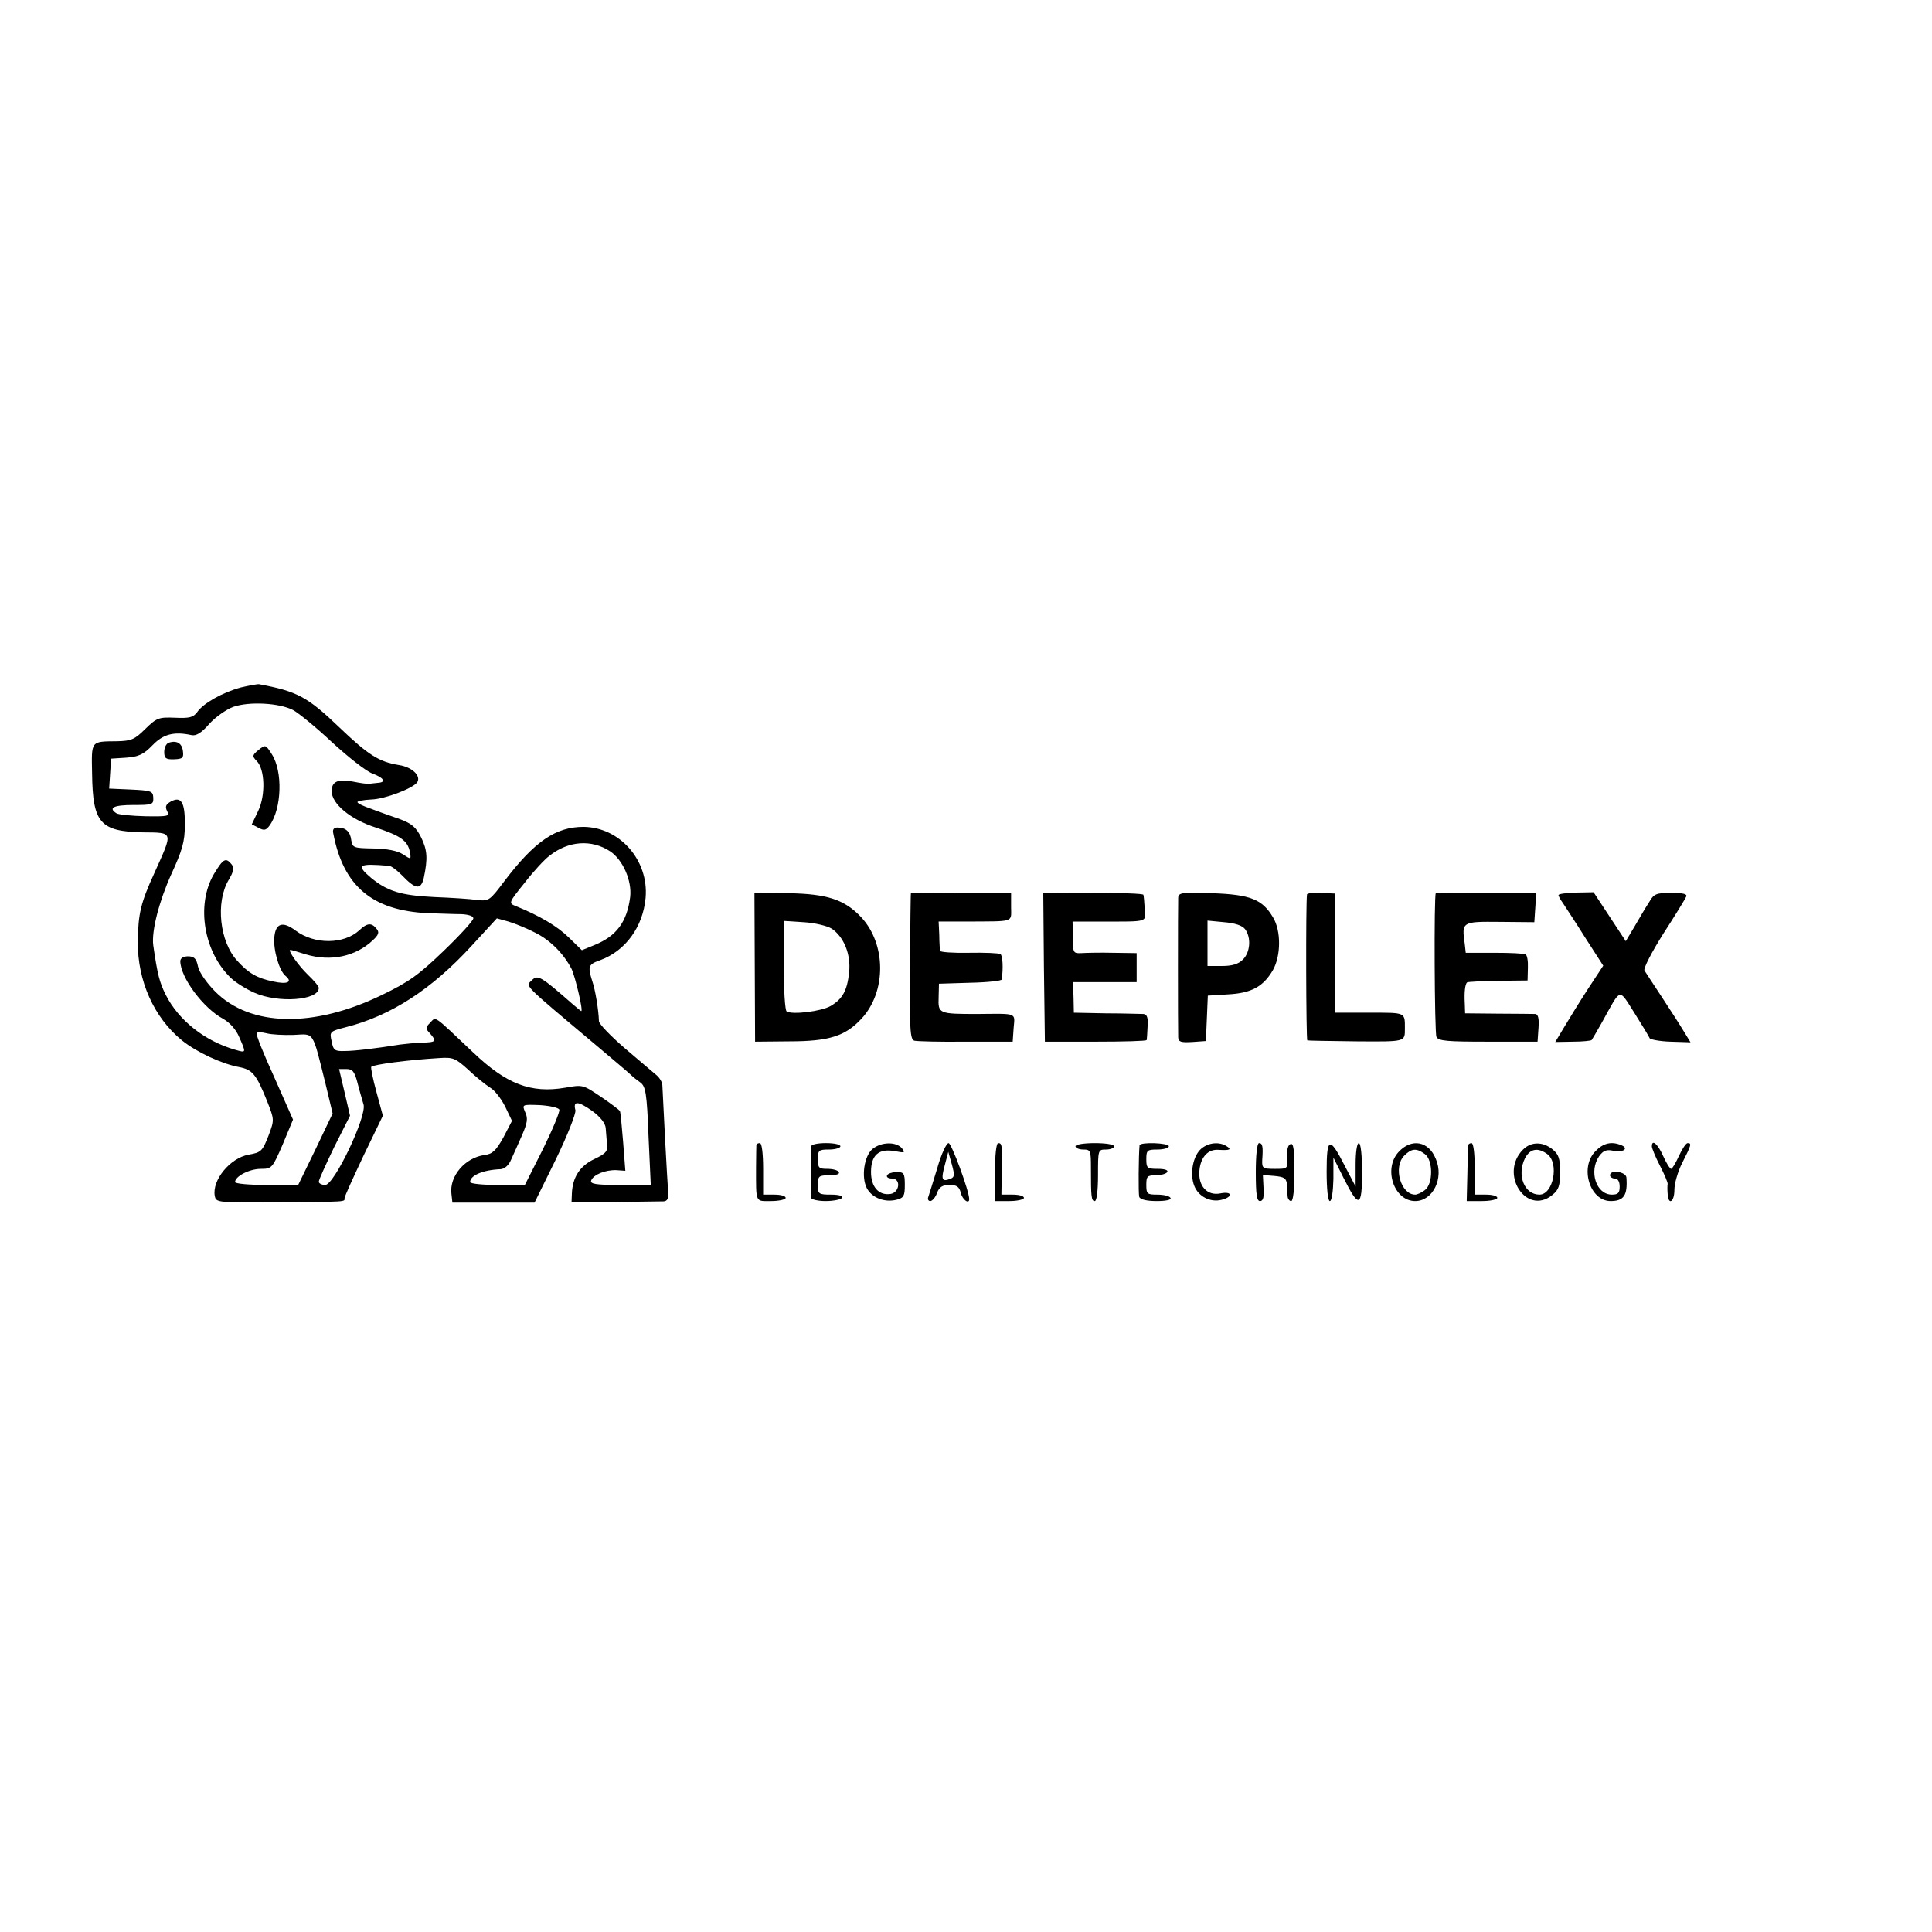 <?xml version="1.0" standalone="no"?>
<!DOCTYPE svg PUBLIC "-//W3C//DTD SVG 20010904//EN"
 "http://www.w3.org/TR/2001/REC-SVG-20010904/DTD/svg10.dtd">
<svg version="1.0" xmlns="http://www.w3.org/2000/svg"
 width="600pt" height="600pt" viewBox="0 0 600 600"
 preserveAspectRatio="xMidYMid meet">
<g transform="translate(0,600) scale(0.1,-0.1)"
fill="#000000" stroke="none">
<path d="M748 3865 c-56 -15 -117 -49 -136 -77 -12 -16 -24 -19 -68 -17 -51 2
-57 0 -93 -35 -33 -33 -44 -37 -87 -38 -83 -1 -80 3 -78 -101 2 -153 25 -179
157 -182 97 -1 95 4 37 -125 -43 -94 -51 -127 -52 -215 -1 -121 50 -235 137
-306 46 -37 124 -73 178 -83 41 -8 53 -22 87 -107 22 -56 22 -57 5 -103 -20
-52 -24 -55 -63 -62 -57 -10 -114 -79 -105 -128 4 -21 8 -21 196 -20 218 2
207 1 207 13 0 5 27 64 59 132 l60 124 -20 74 c-11 40 -18 75 -16 78 8 7 111
21 210 27 44 3 51 0 90 -35 23 -22 54 -47 68 -56 15 -8 36 -36 48 -60 l21 -44
-27 -52 c-23 -41 -34 -51 -58 -54 -60 -8 -110 -65 -103 -121 l3 -27 127 0 128
0 66 134 c36 74 63 143 61 153 -8 30 8 29 52 -2 26 -19 41 -39 42 -53 1 -12 3
-34 4 -49 3 -23 -2 -30 -40 -48 -44 -21 -67 -56 -69 -107 l-1 -26 135 0 c74 1
142 2 151 2 12 1 16 9 14 34 -3 27 -16 282 -18 327 0 8 -8 22 -17 30 -10 8
-54 46 -99 84 -44 38 -81 76 -81 85 -1 33 -11 97 -21 125 -14 45 -12 51 25 64
79 29 133 104 141 194 10 116 -80 219 -193 220 -86 0 -152 -45 -246 -169 -45
-60 -48 -62 -84 -58 -20 3 -80 7 -133 9 -104 5 -146 18 -197 60 -47 40 -39 45
56 37 7 0 25 -14 40 -29 42 -44 59 -47 68 -9 13 61 11 87 -8 126 -16 32 -29
43 -66 57 -26 9 -66 23 -89 32 -24 8 -43 17 -43 21 0 3 20 7 43 8 42 1 131 35
143 54 12 20 -17 47 -57 53 -62 10 -95 31 -184 116 -100 96 -132 113 -250 135
-5 1 -31 -4 -57 -10z m162 -70 c17 -9 72 -54 121 -100 50 -46 106 -90 125 -97
35 -13 45 -27 19 -29 -8 -1 -21 -2 -27 -3 -7 -1 -29 2 -48 6 -49 10 -70 2 -70
-29 0 -39 58 -88 137 -113 78 -26 99 -41 106 -76 4 -24 4 -24 -22 -7 -17 11
-48 17 -91 18 -61 1 -65 2 -69 25 -3 27 -17 40 -43 40 -11 0 -16 -6 -13 -18
31 -164 121 -240 294 -248 36 -1 83 -3 104 -3 22 -1 37 -6 37 -13 0 -7 -41
-52 -92 -101 -77 -74 -107 -96 -192 -137 -212 -103 -408 -99 -517 10 -27 27
-50 60 -54 78 -5 25 -12 32 -31 32 -15 0 -24 -6 -24 -15 0 -50 71 -146 133
-179 21 -12 40 -33 50 -57 22 -50 22 -49 -13 -39 -94 27 -175 91 -215 170 -20
40 -26 64 -39 154 -6 44 18 137 56 221 34 74 42 101 42 152 1 71 -11 91 -43
74 -16 -9 -19 -16 -12 -30 9 -16 3 -17 -67 -16 -43 1 -83 5 -90 9 -27 17 -9
26 52 26 59 0 63 1 62 23 -1 20 -6 22 -69 25 l-68 3 3 46 3 47 47 3 c39 3 54
10 82 39 33 34 66 43 121 31 14 -3 31 7 55 35 19 21 53 45 75 53 50 17 142 12
185 -10z m985 -439 c39 -26 68 -91 62 -142 -10 -77 -42 -121 -111 -149 l-39
-16 -41 40 c-36 35 -90 67 -164 97 -23 9 -23 10 27 72 27 35 62 73 77 84 59
47 131 52 189 14z m-234 -252 c47 -23 89 -65 114 -113 11 -23 37 -131 30 -131
-1 0 -13 10 -26 21 -99 87 -109 93 -127 75 -20 -20 -34 -6 198 -201 52 -44
101 -85 108 -92 7 -7 21 -18 31 -25 16 -12 20 -34 25 -166 l7 -152 -95 0 c-76
0 -94 3 -90 14 7 18 43 33 78 32 l28 -2 -7 91 c-4 49 -8 92 -10 95 -2 3 -28
23 -59 44 -55 37 -56 38 -111 28 -106 -18 -182 11 -285 109 -128 121 -115 112
-134 93 -15 -15 -15 -18 -1 -33 22 -25 20 -28 -26 -29 -22 -1 -52 -4 -67 -6
-68 -11 -140 -20 -171 -20 -31 -1 -36 2 -41 30 -7 30 -6 31 44 44 139 35 266
117 390 252 l79 86 36 -10 c20 -6 57 -21 82 -34z m-749 -318 c65 3 57 16 99
-152 l22 -92 -53 -111 -54 -111 -98 0 c-55 0 -98 4 -98 9 0 18 45 41 80 41 34
0 36 2 68 76 l32 77 -58 131 c-33 72 -58 134 -55 138 2 3 16 3 31 -1 15 -4 53
-6 84 -5z m198 -148 c6 -24 15 -54 19 -68 11 -36 -91 -250 -119 -250 -11 0
-20 5 -20 10 0 6 22 54 48 108 l49 97 -17 73 -17 72 23 0 c19 0 25 -8 34 -42z
m627 -84 c2 -7 -21 -62 -51 -123 l-56 -111 -85 0 c-47 0 -85 4 -85 9 0 21 41
38 95 40 12 1 25 12 32 29 7 15 22 49 34 76 17 39 19 53 10 72 -10 24 -10 24
45 22 32 -2 58 -8 61 -14z"/>
<path d="M523 3693 c-7 -3 -13 -15 -13 -28 0 -20 5 -24 31 -23 26 1 30 4 27
26 -3 24 -20 34 -45 25z"/>
<path d="M803 3671 c-20 -16 -20 -20 -6 -34 26 -26 28 -107 5 -155 l-20 -42
21 -11 c17 -9 23 -8 34 7 38 52 42 168 7 222 -19 30 -20 30 -41 13z"/>
<path d="M664 3285 c-56 -96 -31 -244 55 -324 14 -13 46 -33 71 -44 74 -33
200 -24 200 15 0 5 -15 23 -34 41 -28 27 -64 77 -54 77 2 0 23 -6 48 -14 77
-23 154 -7 208 44 18 17 21 25 11 36 -15 19 -29 18 -53 -5 -48 -44 -139 -45
-198 -1 -40 30 -62 23 -66 -20 -4 -39 15 -105 35 -121 23 -19 5 -27 -39 -17
-49 10 -77 26 -111 64 -55 59 -68 182 -27 251 16 27 18 38 9 49 -18 22 -26 17
-55 -31z"/>
<path d="M2344 2996 l1 -231 106 1 c123 0 174 16 224 70 78 83 78 232 -1 316
-51 54 -105 72 -225 74 l-106 1 1 -231z m239 120 c38 -26 60 -80 54 -136 -6
-56 -20 -82 -57 -104 -29 -17 -120 -28 -137 -17 -5 3 -9 66 -9 144 l0 137 62
-4 c34 -2 72 -11 87 -20z"/>
<path d="M2829 3226 c-1 -1 -2 -103 -3 -228 -1 -196 0 -227 14 -230 8 -2 80
-4 160 -3 l145 0 3 43 c4 48 13 44 -113 43 -119 0 -122 1 -120 51 l1 43 97 3
c53 1 97 6 98 10 5 35 3 74 -4 79 -5 3 -49 5 -98 4 -49 -1 -89 2 -90 6 0 5 -2
27 -2 49 l-2 42 85 0 c154 1 140 -4 140 46 l0 43 -155 0 c-85 0 -156 -1 -156
-1z"/>
<path d="M3242 2996 l3 -231 158 0 c86 0 157 2 158 5 1 3 2 22 3 43 2 27 -2
37 -13 38 -9 0 -61 2 -116 2 l-100 2 -1 48 -2 47 99 0 99 0 0 45 0 45 -72 1
c-40 1 -85 0 -100 -1 -25 -1 -26 1 -26 48 l-1 50 87 0 c152 0 140 -3 137 40
-1 20 -3 40 -4 43 0 4 -71 6 -156 6 l-155 -1 2 -230z"/>
<path d="M3659 3212 c-1 -24 -1 -413 0 -434 1 -14 9 -16 44 -14 l42 3 3 70 3
71 64 4 c72 4 108 24 138 75 25 44 26 121 1 163 -33 57 -71 72 -190 76 -93 3
-104 2 -105 -14z m208 -98 c19 -26 16 -71 -7 -94 -14 -14 -33 -20 -65 -20
l-45 0 0 70 0 71 52 -5 c34 -3 56 -10 65 -22z"/>
<path d="M4059 3222 c-4 -24 -3 -452 1 -453 3 -1 71 -2 153 -3 152 -1 150 -2
150 39 0 52 4 50 -110 50 l-107 0 -1 185 0 185 -42 2 c-24 1 -44 -1 -44 -5z"/>
<path d="M4459 3226 c-6 -5 -4 -435 2 -446 6 -13 33 -15 161 -15 l153 0 3 43
c2 29 -1 42 -10 43 -7 0 -59 1 -115 1 l-103 1 -1 31 c-2 35 1 59 7 65 2 2 45
4 96 5 l92 1 1 38 c1 21 -2 40 -7 43 -5 3 -48 5 -97 5 l-89 0 -3 27 c-10 70
-9 70 109 69 l107 -1 3 45 3 46 -156 0 c-85 0 -156 0 -156 -1z"/>
<path d="M4840 3220 c0 -3 6 -14 14 -25 7 -11 39 -59 69 -107 l56 -87 -48 -73
c-26 -40 -59 -94 -74 -119 l-27 -45 55 1 c30 0 56 3 58 5 2 3 17 28 32 55 61
110 51 107 101 29 24 -38 45 -73 47 -78 1 -4 31 -10 65 -11 l62 -2 -22 36
c-12 20 -43 68 -68 106 -26 39 -49 75 -53 81 -4 6 23 58 59 115 37 57 68 108
71 115 3 8 -12 11 -47 11 -46 0 -54 -3 -68 -28 -10 -15 -30 -49 -45 -75 l-28
-47 -50 76 -50 76 -54 -1 c-30 -1 -55 -4 -55 -8z"/>
<path d="M2349 2445 c0 -3 -1 -34 -1 -70 0 -113 -3 -105 47 -105 25 0 45 5 45
10 0 6 -16 10 -35 10 l-35 0 0 80 c0 47 -4 80 -10 80 -5 0 -10 -2 -11 -5z"/>
<path d="M2519 2440 c0 -5 -1 -41 -1 -80 0 -38 1 -74 1 -80 1 -5 21 -10 45
-10 25 0 48 5 51 10 4 6 -10 10 -34 10 -39 0 -41 2 -41 30 0 28 3 30 36 30 21
0 33 4 29 10 -3 6 -19 10 -36 10 -26 0 -29 3 -29 30 0 28 3 30 35 30 19 0 35
5 35 10 0 6 -20 10 -45 10 -25 0 -45 -4 -46 -10z"/>
<path d="M2710 2432 c-26 -21 -36 -87 -18 -122 16 -30 55 -45 92 -36 23 6 26
12 26 46 0 36 -3 40 -24 40 -14 0 -28 -4 -31 -10 -3 -5 3 -10 15 -10 29 0 24
-44 -5 -48 -36 -5 -60 22 -60 68 0 53 24 74 74 65 31 -6 33 -5 22 9 -18 21
-64 20 -91 -2z"/>
<path d="M2911 2373 c-13 -43 -26 -84 -28 -90 -3 -7 0 -13 6 -13 6 0 16 11 21
25 7 19 17 25 39 25 22 0 30 -5 35 -25 5 -21 26 -36 26 -19 0 25 -55 174 -64
174 -7 0 -23 -35 -35 -77z m40 -34 c-26 -10 -29 -2 -17 42 l11 42 11 -39 c9
-33 9 -40 -5 -45z"/>
<path d="M3090 2360 l0 -90 45 0 c25 0 45 5 45 10 0 6 -16 10 -35 10 l-35 0 1
68 c2 86 1 92 -11 92 -6 0 -10 -37 -10 -90z"/>
<path d="M3340 2440 c0 -5 11 -10 24 -10 23 0 24 -3 24 -57 0 -89 1 -103 12
-103 6 0 10 33 10 80 0 79 0 80 25 80 14 0 25 5 25 10 0 6 -27 10 -60 10 -33
0 -60 -4 -60 -10z"/>
<path d="M3539 2443 c-3 -31 -4 -150 -1 -160 3 -8 23 -13 54 -13 30 0 47 4 43
10 -3 6 -22 10 -41 10 -31 0 -34 2 -34 30 0 27 3 30 29 30 17 0 33 5 36 10 4
6 -8 10 -29 10 -33 0 -36 2 -36 30 0 28 3 30 35 30 19 0 35 5 35 10 0 11 -90
14 -91 3z"/>
<path d="M3731 2433 c-26 -22 -37 -78 -22 -116 13 -33 50 -52 85 -43 36 9 33
27 -3 20 -42 -9 -71 23 -66 72 4 41 27 66 60 63 34 -2 41 1 25 11 -23 15 -56
12 -79 -7z"/>
<path d="M3900 2360 c0 -69 3 -90 13 -90 10 0 13 12 11 41 l-2 40 36 -3 c31
-3 37 -7 39 -28 0 -14 1 -31 2 -37 1 -7 6 -13 11 -13 6 0 10 37 10 91 0 68 -3
90 -12 86 -8 -2 -12 -18 -11 -40 3 -37 2 -37 -38 -37 -38 0 -40 2 -39 28 3 41
1 52 -10 52 -6 0 -10 -37 -10 -90z"/>
<path d="M4120 2361 c0 -54 4 -91 10 -91 6 0 10 30 11 68 l0 67 32 -64 c47
-94 57 -91 57 18 0 54 -4 91 -10 91 -6 0 -10 -29 -10 -67 l0 -68 -34 65 c-47
92 -56 89 -56 -19z"/>
<path d="M4344 2423 c-49 -52 -15 -153 51 -153 55 0 90 71 64 131 -22 55 -75
65 -115 22z m81 -7 c26 -19 26 -93 0 -112 -10 -8 -24 -14 -30 -14 -45 0 -69
86 -34 121 23 23 38 24 64 5z"/>
<path d="M4559 2443 c0 -5 -1 -45 -2 -91 l-2 -82 48 0 c26 0 47 5 47 10 0 6
-16 10 -35 10 l-35 0 0 80 c0 47 -4 80 -10 80 -5 0 -10 -3 -11 -7z"/>
<path d="M4730 2430 c-75 -75 10 -207 91 -141 20 16 24 29 24 71 0 42 -4 55
-24 71 -30 24 -66 24 -91 -1z m75 -14 c38 -28 19 -126 -24 -126 -47 0 -71 60
-45 113 16 30 40 34 69 13z"/>
<path d="M4955 2425 c-50 -50 -18 -155 47 -155 41 0 53 18 49 73 -1 18 -51 26
-51 7 0 -5 7 -10 15 -10 9 0 15 -9 15 -25 0 -20 -5 -25 -24 -25 -49 0 -72 72
-40 119 13 18 23 22 45 17 31 -6 49 8 23 18 -30 12 -55 6 -79 -19z"/>
<path d="M5130 2440 c0 -6 11 -33 25 -60 14 -27 25 -53 24 -57 -1 -5 -1 -18 0
-30 2 -38 21 -26 21 12 0 20 11 58 25 85 28 55 29 60 16 60 -5 0 -17 -18 -27
-40 -10 -22 -21 -40 -24 -40 -4 0 -15 18 -25 40 -17 38 -35 53 -35 30z"/>
</g>
</svg>
